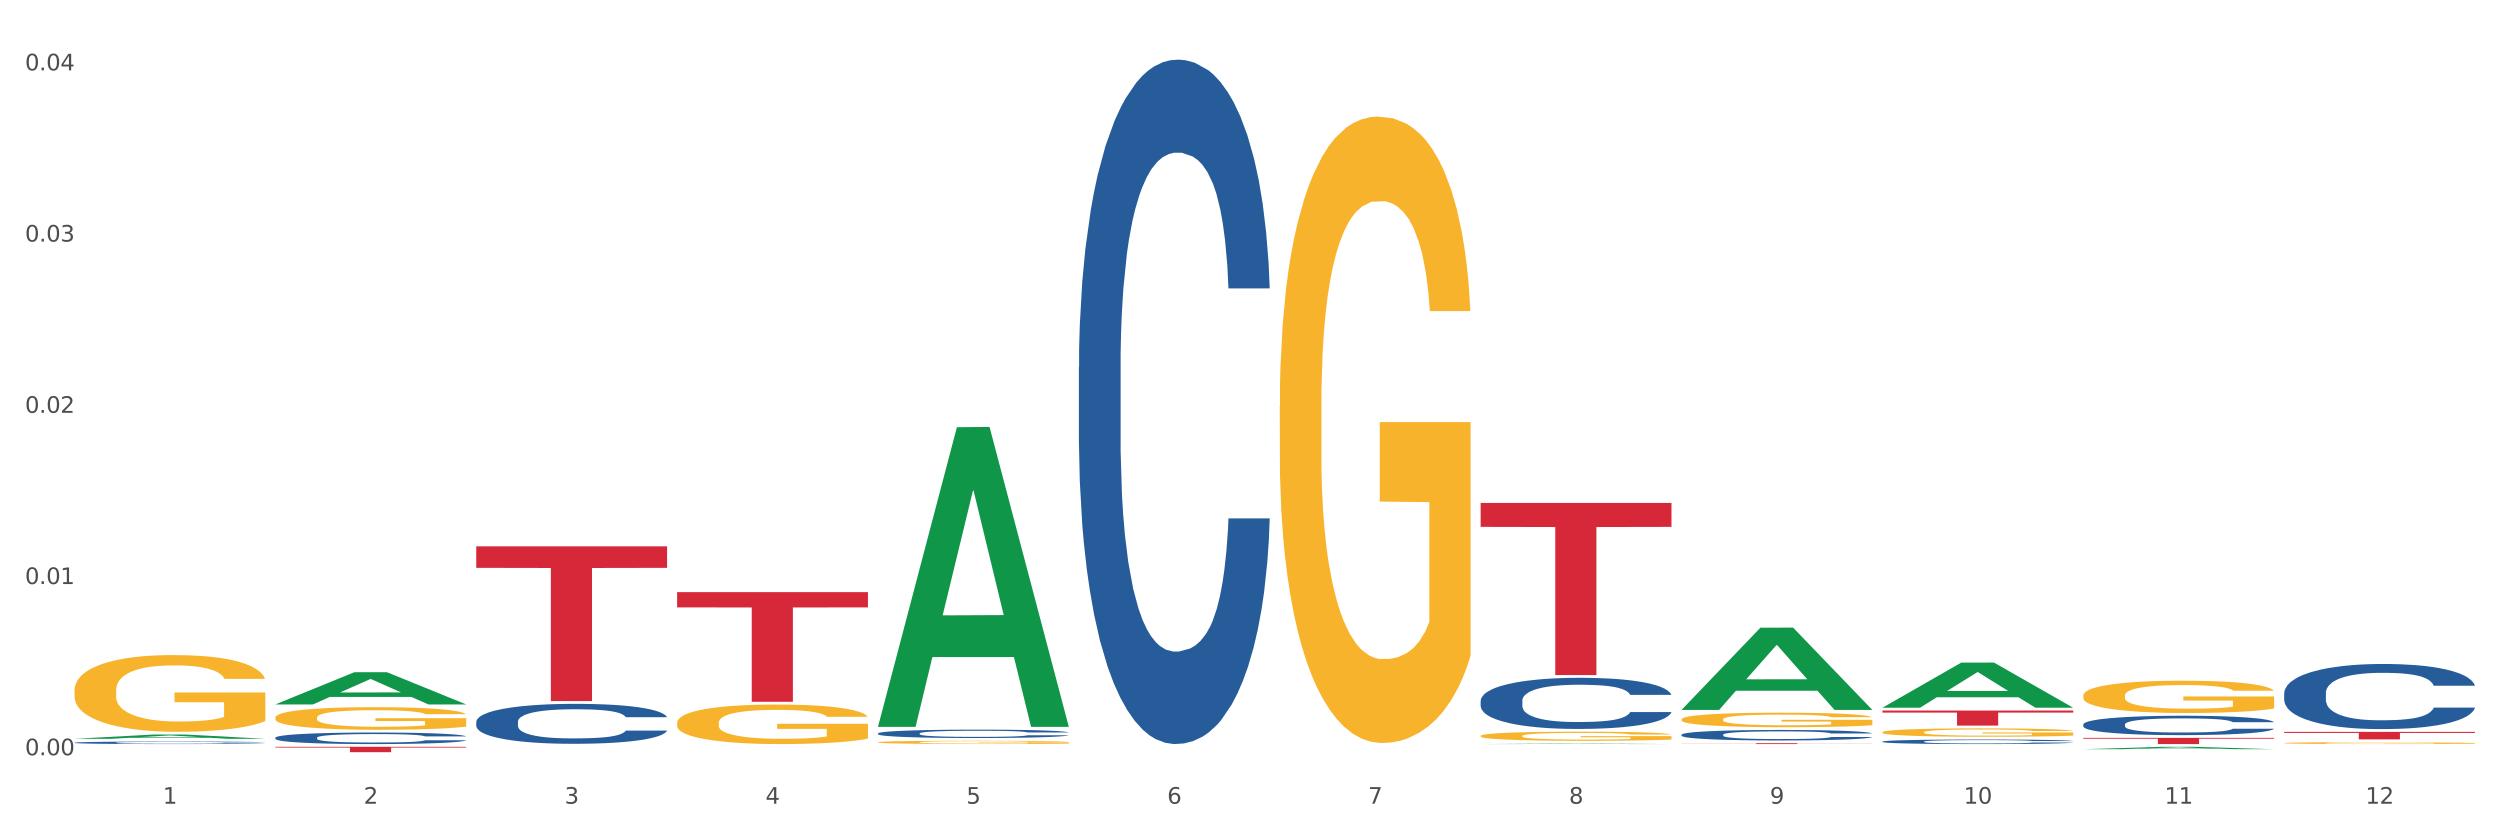 <?xml version="1.0" encoding="utf-8" standalone="no"?>
<!DOCTYPE svg PUBLIC "-//W3C//DTD SVG 1.1//EN"
  "http://www.w3.org/Graphics/SVG/1.1/DTD/svg11.dtd">
<svg xmlns:xlink="http://www.w3.org/1999/xlink" width="1080pt" height="360pt" viewBox="0 0 1080 360" xmlns="http://www.w3.org/2000/svg" version="1.1">
 <rect x="0" y="0" width="1080" height="360" fill="#333333" stroke="none"/>
 <defs>
  <style type="text/css">*{stroke-linejoin: round; stroke-linecap: butt}</style>
 </defs>
 <g id="figure_1">
  <g id="patch_1">
   <path d="M 0 360 
L 1080 360 
L 1080 0 
L 0 0 
z
" style="fill: #ffffff; stroke: #ffffff; stroke-linejoin: miter"/>
  </g>
  <g id="axes_1">
   <g id="matplotlib.axis_1">
    <g id="xtick_1">
     <g id="text_1">
      <!-- 1 -->
      <g style="fill: #4d4d4d" transform="translate(70.342 347.204) scale(0.096 -0.096)">
       <defs>
        <path id="DejaVuSans-31" d="M 794 531 
L 1825 531 
L 1825 4091 
L 703 3866 
L 703 4441 
L 1819 4666 
L 2450 4666 
L 2450 531 
L 3481 531 
L 3481 0 
L 794 0 
L 794 531 
z
" transform="scale(0.016)"/>
       </defs>
       <use xlink:href="#DejaVuSans-31"/>
      </g>
     </g>
    </g>
    <g id="xtick_2">
     <g id="text_2">
      <!-- 2 -->
      <g style="fill: #4d4d4d" transform="translate(157.122 347.204) scale(0.096 -0.096)">
       <defs>
        <path id="DejaVuSans-32" d="M 1228 531 
L 3431 531 
L 3431 0 
L 469 0 
L 469 531 
Q 828 903 1448 1529 
Q 2069 2156 2228 2338 
Q 2531 2678 2651 2914 
Q 2772 3150 2772 3378 
Q 2772 3750 2511 3984 
Q 2250 4219 1831 4219 
Q 1534 4219 1204 4116 
Q 875 4013 500 3803 
L 500 4441 
Q 881 4594 1212 4672 
Q 1544 4750 1819 4750 
Q 2544 4750 2975 4387 
Q 3406 4025 3406 3419 
Q 3406 3131 3298 2873 
Q 3191 2616 2906 2266 
Q 2828 2175 2409 1742 
Q 1991 1309 1228 531 
z
" transform="scale(0.016)"/>
       </defs>
       <use xlink:href="#DejaVuSans-32"/>
      </g>
     </g>
    </g>
    <g id="xtick_3">
     <g id="text_3">
      <!-- 3 -->
      <g style="fill: #4d4d4d" transform="translate(243.902 347.204) scale(0.096 -0.096)">
       <defs>
        <path id="DejaVuSans-33" d="M 2597 2516 
Q 3050 2419 3304 2112 
Q 3559 1806 3559 1356 
Q 3559 666 3084 287 
Q 2609 -91 1734 -91 
Q 1441 -91 1130 -33 
Q 819 25 488 141 
L 488 750 
Q 750 597 1062 519 
Q 1375 441 1716 441 
Q 2309 441 2620 675 
Q 2931 909 2931 1356 
Q 2931 1769 2642 2001 
Q 2353 2234 1838 2234 
L 1294 2234 
L 1294 2753 
L 1863 2753 
Q 2328 2753 2575 2939 
Q 2822 3125 2822 3475 
Q 2822 3834 2567 4026 
Q 2313 4219 1838 4219 
Q 1578 4219 1281 4162 
Q 984 4106 628 3988 
L 628 4550 
Q 988 4650 1302 4700 
Q 1616 4750 1894 4750 
Q 2613 4750 3031 4423 
Q 3450 4097 3450 3541 
Q 3450 3153 3228 2886 
Q 3006 2619 2597 2516 
z
" transform="scale(0.016)"/>
       </defs>
       <use xlink:href="#DejaVuSans-33"/>
      </g>
     </g>
    </g>
    <g id="xtick_4">
     <g id="text_4">
      <!-- 4 -->
      <g style="fill: #4d4d4d" transform="translate(330.683 347.204) scale(0.096 -0.096)">
       <defs>
        <path id="DejaVuSans-34" d="M 2419 4116 
L 825 1625 
L 2419 1625 
L 2419 4116 
z
M 2253 4666 
L 3047 4666 
L 3047 1625 
L 3713 1625 
L 3713 1100 
L 3047 1100 
L 3047 0 
L 2419 0 
L 2419 1100 
L 313 1100 
L 313 1709 
L 2253 4666 
z
" transform="scale(0.016)"/>
       </defs>
       <use xlink:href="#DejaVuSans-34"/>
      </g>
     </g>
    </g>
    <g id="xtick_5">
     <g id="text_5">
      <!-- 5 -->
      <g style="fill: #4d4d4d" transform="translate(417.463 347.204) scale(0.096 -0.096)">
       <defs>
        <path id="DejaVuSans-35" d="M 691 4666 
L 3169 4666 
L 3169 4134 
L 1269 4134 
L 1269 2991 
Q 1406 3038 1543 3061 
Q 1681 3084 1819 3084 
Q 2600 3084 3056 2656 
Q 3513 2228 3513 1497 
Q 3513 744 3044 326 
Q 2575 -91 1722 -91 
Q 1428 -91 1123 -41 
Q 819 9 494 109 
L 494 744 
Q 775 591 1075 516 
Q 1375 441 1709 441 
Q 2250 441 2565 725 
Q 2881 1009 2881 1497 
Q 2881 1984 2565 2268 
Q 2250 2553 1709 2553 
Q 1456 2553 1204 2497 
Q 953 2441 691 2322 
L 691 4666 
z
" transform="scale(0.016)"/>
       </defs>
       <use xlink:href="#DejaVuSans-35"/>
      </g>
     </g>
    </g>
    <g id="xtick_6">
     <g id="text_6">
      <!-- 6 -->
      <g style="fill: #4d4d4d" transform="translate(504.243 347.204) scale(0.096 -0.096)">
       <defs>
        <path id="DejaVuSans-36" d="M 2113 2584 
Q 1688 2584 1439 2293 
Q 1191 2003 1191 1497 
Q 1191 994 1439 701 
Q 1688 409 2113 409 
Q 2538 409 2786 701 
Q 3034 994 3034 1497 
Q 3034 2003 2786 2293 
Q 2538 2584 2113 2584 
z
M 3366 4563 
L 3366 3988 
Q 3128 4100 2886 4159 
Q 2644 4219 2406 4219 
Q 1781 4219 1451 3797 
Q 1122 3375 1075 2522 
Q 1259 2794 1537 2939 
Q 1816 3084 2150 3084 
Q 2853 3084 3261 2657 
Q 3669 2231 3669 1497 
Q 3669 778 3244 343 
Q 2819 -91 2113 -91 
Q 1303 -91 875 529 
Q 447 1150 447 2328 
Q 447 3434 972 4092 
Q 1497 4750 2381 4750 
Q 2619 4750 2861 4703 
Q 3103 4656 3366 4563 
z
" transform="scale(0.016)"/>
       </defs>
       <use xlink:href="#DejaVuSans-36"/>
      </g>
     </g>
    </g>
    <g id="xtick_7">
     <g id="text_7">
      <!-- 7 -->
      <g style="fill: #4d4d4d" transform="translate(591.024 347.204) scale(0.096 -0.096)">
       <defs>
        <path id="DejaVuSans-37" d="M 525 4666 
L 3525 4666 
L 3525 4397 
L 1831 0 
L 1172 0 
L 2766 4134 
L 525 4134 
L 525 4666 
z
" transform="scale(0.016)"/>
       </defs>
       <use xlink:href="#DejaVuSans-37"/>
      </g>
     </g>
    </g>
    <g id="xtick_8">
     <g id="text_8">
      <!-- 8 -->
      <g style="fill: #4d4d4d" transform="translate(677.804 347.204) scale(0.096 -0.096)">
       <defs>
        <path id="DejaVuSans-38" d="M 2034 2216 
Q 1584 2216 1326 1975 
Q 1069 1734 1069 1313 
Q 1069 891 1326 650 
Q 1584 409 2034 409 
Q 2484 409 2743 651 
Q 3003 894 3003 1313 
Q 3003 1734 2745 1975 
Q 2488 2216 2034 2216 
z
M 1403 2484 
Q 997 2584 770 2862 
Q 544 3141 544 3541 
Q 544 4100 942 4425 
Q 1341 4750 2034 4750 
Q 2731 4750 3128 4425 
Q 3525 4100 3525 3541 
Q 3525 3141 3298 2862 
Q 3072 2584 2669 2484 
Q 3125 2378 3379 2068 
Q 3634 1759 3634 1313 
Q 3634 634 3220 271 
Q 2806 -91 2034 -91 
Q 1263 -91 848 271 
Q 434 634 434 1313 
Q 434 1759 690 2068 
Q 947 2378 1403 2484 
z
M 1172 3481 
Q 1172 3119 1398 2916 
Q 1625 2713 2034 2713 
Q 2441 2713 2670 2916 
Q 2900 3119 2900 3481 
Q 2900 3844 2670 4047 
Q 2441 4250 2034 4250 
Q 1625 4250 1398 4047 
Q 1172 3844 1172 3481 
z
" transform="scale(0.016)"/>
       </defs>
       <use xlink:href="#DejaVuSans-38"/>
      </g>
     </g>
    </g>
    <g id="xtick_9">
     <g id="text_9">
      <!-- 9 -->
      <g style="fill: #4d4d4d" transform="translate(764.584 347.204) scale(0.096 -0.096)">
       <defs>
        <path id="DejaVuSans-39" d="M 703 97 
L 703 672 
Q 941 559 1184 500 
Q 1428 441 1663 441 
Q 2288 441 2617 861 
Q 2947 1281 2994 2138 
Q 2813 1869 2534 1725 
Q 2256 1581 1919 1581 
Q 1219 1581 811 2004 
Q 403 2428 403 3163 
Q 403 3881 828 4315 
Q 1253 4750 1959 4750 
Q 2769 4750 3195 4129 
Q 3622 3509 3622 2328 
Q 3622 1225 3098 567 
Q 2575 -91 1691 -91 
Q 1453 -91 1209 -44 
Q 966 3 703 97 
z
M 1959 2075 
Q 2384 2075 2632 2365 
Q 2881 2656 2881 3163 
Q 2881 3666 2632 3958 
Q 2384 4250 1959 4250 
Q 1534 4250 1286 3958 
Q 1038 3666 1038 3163 
Q 1038 2656 1286 2365 
Q 1534 2075 1959 2075 
z
" transform="scale(0.016)"/>
       </defs>
       <use xlink:href="#DejaVuSans-39"/>
      </g>
     </g>
    </g>
    <g id="xtick_10">
     <g id="text_10">
      <!-- 10 -->
      <g style="fill: #4d4d4d" transform="translate(848.311 347.204) scale(0.096 -0.096)">
       <defs>
        <path id="DejaVuSans-30" d="M 2034 4250 
Q 1547 4250 1301 3770 
Q 1056 3291 1056 2328 
Q 1056 1369 1301 889 
Q 1547 409 2034 409 
Q 2525 409 2770 889 
Q 3016 1369 3016 2328 
Q 3016 3291 2770 3770 
Q 2525 4250 2034 4250 
z
M 2034 4750 
Q 2819 4750 3233 4129 
Q 3647 3509 3647 2328 
Q 3647 1150 3233 529 
Q 2819 -91 2034 -91 
Q 1250 -91 836 529 
Q 422 1150 422 2328 
Q 422 3509 836 4129 
Q 1250 4750 2034 4750 
z
" transform="scale(0.016)"/>
       </defs>
       <use xlink:href="#DejaVuSans-31"/>
       <use xlink:href="#DejaVuSans-30" transform="translate(63.623 0)"/>
      </g>
     </g>
    </g>
    <g id="xtick_11">
     <g id="text_11">
      <!-- 11 -->
      <g style="fill: #4d4d4d" transform="translate(935.091 347.204) scale(0.096 -0.096)">
       <use xlink:href="#DejaVuSans-31"/>
       <use xlink:href="#DejaVuSans-31" transform="translate(63.623 0)"/>
      </g>
     </g>
    </g>
    <g id="xtick_12">
     <g id="text_12">
      <!-- 12 -->
      <g style="fill: #4d4d4d" transform="translate(1021.871 347.204) scale(0.096 -0.096)">
       <use xlink:href="#DejaVuSans-31"/>
       <use xlink:href="#DejaVuSans-32" transform="translate(63.623 0)"/>
      </g>
     </g>
    </g>
    <g id="xtick_13"/>
    <g id="xtick_14"/>
    <g id="xtick_15"/>
    <g id="xtick_16"/>
    <g id="xtick_17"/>
    <g id="xtick_18"/>
    <g id="xtick_19"/>
    <g id="xtick_20"/>
    <g id="xtick_21"/>
    <g id="xtick_22"/>
    <g id="xtick_23"/>
   </g>
   <g id="matplotlib.axis_2">
    <g id="ytick_1">
     <g id="text_13">
      <!-- 0.00 -->
      <g style="fill: #4d4d4d" transform="translate(10.8 326.273) scale(0.096 -0.096)">
       <defs>
        <path id="DejaVuSans-2e" d="M 684 794 
L 1344 794 
L 1344 0 
L 684 0 
L 684 794 
z
" transform="scale(0.016)"/>
       </defs>
       <use xlink:href="#DejaVuSans-30"/>
       <use xlink:href="#DejaVuSans-2e" transform="translate(63.623 0)"/>
       <use xlink:href="#DejaVuSans-30" transform="translate(95.41 0)"/>
       <use xlink:href="#DejaVuSans-30" transform="translate(159.033 0)"/>
      </g>
     </g>
    </g>
    <g id="ytick_2">
     <g id="text_14">
      <!-- 0.01 -->
      <g style="fill: #4d4d4d" transform="translate(10.8 252.306) scale(0.096 -0.096)">
       <use xlink:href="#DejaVuSans-30"/>
       <use xlink:href="#DejaVuSans-2e" transform="translate(63.623 0)"/>
       <use xlink:href="#DejaVuSans-30" transform="translate(95.41 0)"/>
       <use xlink:href="#DejaVuSans-31" transform="translate(159.033 0)"/>
      </g>
     </g>
    </g>
    <g id="ytick_3">
     <g id="text_15">
      <!-- 0.02 -->
      <g style="fill: #4d4d4d" transform="translate(10.8 178.339) scale(0.096 -0.096)">
       <use xlink:href="#DejaVuSans-30"/>
       <use xlink:href="#DejaVuSans-2e" transform="translate(63.623 0)"/>
       <use xlink:href="#DejaVuSans-30" transform="translate(95.41 0)"/>
       <use xlink:href="#DejaVuSans-32" transform="translate(159.033 0)"/>
      </g>
     </g>
    </g>
    <g id="ytick_4">
     <g id="text_16">
      <!-- 0.03 -->
      <g style="fill: #4d4d4d" transform="translate(10.8 104.372) scale(0.096 -0.096)">
       <use xlink:href="#DejaVuSans-30"/>
       <use xlink:href="#DejaVuSans-2e" transform="translate(63.623 0)"/>
       <use xlink:href="#DejaVuSans-30" transform="translate(95.41 0)"/>
       <use xlink:href="#DejaVuSans-33" transform="translate(159.033 0)"/>
      </g>
     </g>
    </g>
    <g id="ytick_5">
     <g id="text_17">
      <!-- 0.04 -->
      <g style="fill: #4d4d4d" transform="translate(10.8 30.404) scale(0.096 -0.096)">
       <use xlink:href="#DejaVuSans-30"/>
       <use xlink:href="#DejaVuSans-2e" transform="translate(63.623 0)"/>
       <use xlink:href="#DejaVuSans-30" transform="translate(95.41 0)"/>
       <use xlink:href="#DejaVuSans-34" transform="translate(159.033 0)"/>
      </g>
     </g>
    </g>
    <g id="ytick_6"/>
    <g id="ytick_7"/>
    <g id="ytick_8"/>
    <g id="ytick_9"/>
   </g>
   <g id="PolyCollection_1">
    <path d="M 32.175 322.626 
L 114.616 322.626 
L 114.616 322.626 
L 82.187 322.626 
L 82.187 322.629 
L 64.409 322.629 
L 64.409 322.626 
L 32.175 322.626 
L 32.175 322.626 
L 32.175 322.626 
z
" clip-path="url(#p1ad9e02d99)" style="fill: #d62839"/>
    <path d="M 379.296 320.657 
L 379.394 320.656 
L 379.394 320.609 
L 379.588 320.57 
L 380.562 320.473 
L 382.022 320.394 
L 383.092 320.351 
L 384.163 320.317 
L 385.428 320.282 
L 386.986 320.246 
L 389.808 320.193 
L 391.56 320.166 
L 393.702 320.138 
L 397.595 320.097 
L 400.418 320.074 
L 403.338 320.054 
L 408.107 320.031 
L 411.222 320.021 
L 414.531 320.013 
L 418.522 320.008 
L 421.539 320.007 
L 428.158 320.011 
L 433.803 320.022 
L 436.528 320.031 
L 440.032 320.047 
L 441.882 320.057 
L 444.899 320.078 
L 448.014 320.105 
L 450.155 320.128 
L 453.367 320.171 
L 455.8 320.215 
L 458.039 320.269 
L 459.207 320.306 
L 460.083 320.341 
L 460.862 320.381 
L 461.64 320.444 
L 444.12 320.444 
L 443.439 320.399 
L 442.368 320.356 
L 440.811 320.315 
L 439.448 320.29 
L 437.112 320.257 
L 434.971 320.237 
L 432.732 320.221 
L 430.007 320.209 
L 427.866 320.202 
L 424.848 320.197 
L 418.911 320.198 
L 414.92 320.209 
L 412.195 320.221 
L 410.443 320.233 
L 408.886 320.246 
L 407.134 320.264 
L 405.09 320.291 
L 403.63 320.315 
L 402.17 320.346 
L 401.002 320.377 
L 399.931 320.413 
L 399.055 320.451 
L 398.374 320.491 
L 397.79 320.54 
L 397.303 320.621 
L 397.303 320.797 
L 397.498 320.837 
L 397.984 320.89 
L 398.568 320.929 
L 399.542 320.977 
L 400.418 321.009 
L 402.072 321.055 
L 403.922 321.094 
L 405.382 321.118 
L 406.842 321.139 
L 409.372 321.167 
L 412.195 321.19 
L 414.628 321.204 
L 417.938 321.217 
L 420.176 321.222 
L 422.123 321.225 
L 426.892 321.225 
L 430.299 321.221 
L 434.095 321.212 
L 437.015 321.201 
L 439.448 321.186 
L 442.174 321.163 
L 443.926 321.141 
L 443.926 320.873 
L 422.512 320.872 
L 422.512 320.693 
L 461.738 320.693 
L 461.738 321.217 
L 460.083 321.244 
L 458.234 321.269 
L 456.287 321.291 
L 453.367 321.318 
L 449.863 321.343 
L 446.748 321.361 
L 443.439 321.377 
L 439.546 321.391 
L 434.484 321.404 
L 431.37 321.409 
L 427.476 321.413 
L 422.902 321.414 
L 418.911 321.411 
L 415.018 321.405 
L 410.93 321.393 
L 406.939 321.377 
L 403.922 321.36 
L 400.904 321.339 
L 397.692 321.312 
L 395.162 321.287 
L 393.215 321.264 
L 391.074 321.234 
L 388.738 321.195 
L 386.986 321.161 
L 385.428 321.125 
L 383.774 321.079 
L 382.606 321.039 
L 381.438 320.989 
L 380.756 320.951 
L 379.978 320.893 
L 379.394 320.813 
L 379.296 320.657 
z
" clip-path="url(#p1ad9e02d99)" style="fill: #f7b32b"/>
    <path d="M 292.516 312.256 
L 292.613 312.24 
L 292.613 311.679 
L 292.808 311.196 
L 293.781 310.026 
L 295.241 309.06 
L 296.312 308.545 
L 297.383 308.124 
L 298.648 307.703 
L 300.205 307.267 
L 303.028 306.627 
L 304.78 306.3 
L 306.921 305.957 
L 310.815 305.458 
L 313.637 305.178 
L 316.557 304.944 
L 321.327 304.663 
L 324.441 304.538 
L 327.751 304.445 
L 331.741 304.382 
L 334.759 304.367 
L 341.377 304.414 
L 347.023 304.554 
L 349.748 304.663 
L 353.252 304.85 
L 355.101 304.975 
L 358.119 305.224 
L 361.233 305.552 
L 363.375 305.832 
L 366.587 306.362 
L 369.02 306.893 
L 371.259 307.547 
L 372.427 307.999 
L 373.303 308.42 
L 374.081 308.904 
L 374.86 309.668 
L 357.34 309.668 
L 356.659 309.122 
L 355.588 308.607 
L 354.031 308.109 
L 352.668 307.797 
L 350.332 307.407 
L 348.191 307.158 
L 345.952 306.97 
L 343.227 306.815 
L 341.085 306.737 
L 338.068 306.674 
L 332.131 306.69 
L 328.14 306.815 
L 325.415 306.97 
L 323.663 307.111 
L 322.105 307.267 
L 320.353 307.485 
L 318.309 307.812 
L 316.849 308.109 
L 315.389 308.483 
L 314.221 308.857 
L 313.151 309.293 
L 312.275 309.761 
L 311.593 310.245 
L 311.009 310.837 
L 310.523 311.819 
L 310.523 313.955 
L 310.717 314.438 
L 311.204 315.078 
L 311.788 315.561 
L 312.761 316.138 
L 313.637 316.528 
L 315.292 317.089 
L 317.141 317.557 
L 318.601 317.853 
L 320.061 318.102 
L 322.592 318.445 
L 325.415 318.726 
L 327.848 318.897 
L 331.157 319.053 
L 333.396 319.116 
L 335.343 319.147 
L 340.112 319.147 
L 343.519 319.1 
L 347.315 318.991 
L 350.235 318.851 
L 352.668 318.679 
L 355.393 318.398 
L 357.145 318.133 
L 357.145 314.875 
L 335.732 314.859 
L 335.732 312.692 
L 374.957 312.692 
L 374.957 319.053 
L 373.303 319.381 
L 371.453 319.677 
L 369.507 319.942 
L 366.587 320.269 
L 363.083 320.581 
L 359.968 320.799 
L 356.659 320.986 
L 352.765 321.158 
L 347.704 321.314 
L 344.589 321.376 
L 340.696 321.423 
L 336.121 321.439 
L 332.131 321.407 
L 328.237 321.329 
L 324.149 321.189 
L 320.159 320.986 
L 317.141 320.784 
L 314.124 320.534 
L 310.912 320.207 
L 308.381 319.895 
L 306.435 319.614 
L 304.293 319.256 
L 301.957 318.788 
L 300.205 318.367 
L 298.648 317.931 
L 296.993 317.369 
L 295.825 316.886 
L 294.657 316.278 
L 293.976 315.826 
L 293.197 315.124 
L 292.613 314.142 
L 292.516 312.256 
z
" clip-path="url(#p1ad9e02d99)" style="fill: #f7b32b"/>
    <path d="M 118.955 310.015 
L 119.053 310.006 
L 119.053 309.685 
L 119.247 309.409 
L 120.221 308.74 
L 121.681 308.188 
L 122.751 307.894 
L 123.822 307.653 
L 125.087 307.412 
L 126.645 307.163 
L 129.467 306.797 
L 131.219 306.61 
L 133.361 306.414 
L 137.254 306.129 
L 140.077 305.969 
L 142.997 305.835 
L 147.766 305.675 
L 150.881 305.603 
L 154.19 305.55 
L 158.181 305.514 
L 161.198 305.505 
L 167.817 305.532 
L 173.462 305.612 
L 176.187 305.675 
L 179.691 305.782 
L 181.541 305.853 
L 184.558 305.995 
L 187.673 306.183 
L 189.814 306.343 
L 193.026 306.646 
L 195.459 306.949 
L 197.698 307.323 
L 198.866 307.582 
L 199.742 307.822 
L 200.521 308.099 
L 201.299 308.535 
L 183.779 308.535 
L 183.098 308.223 
L 182.027 307.929 
L 180.47 307.644 
L 179.107 307.466 
L 176.771 307.243 
L 174.63 307.1 
L 172.391 306.994 
L 169.666 306.904 
L 167.525 306.86 
L 164.507 306.824 
L 158.57 306.833 
L 154.579 306.904 
L 151.854 306.994 
L 150.102 307.074 
L 148.545 307.163 
L 146.793 307.288 
L 144.749 307.475 
L 143.289 307.644 
L 141.829 307.858 
L 140.661 308.072 
L 139.59 308.321 
L 138.714 308.589 
L 138.033 308.865 
L 137.449 309.204 
L 136.962 309.765 
L 136.962 310.986 
L 137.157 311.262 
L 137.643 311.628 
L 138.227 311.904 
L 139.201 312.234 
L 140.077 312.456 
L 141.731 312.777 
L 143.581 313.044 
L 145.041 313.214 
L 146.501 313.356 
L 149.031 313.552 
L 151.854 313.713 
L 154.287 313.811 
L 157.597 313.9 
L 159.835 313.936 
L 161.782 313.953 
L 166.551 313.953 
L 169.958 313.927 
L 173.754 313.864 
L 176.674 313.784 
L 179.107 313.686 
L 181.833 313.526 
L 183.585 313.374 
L 183.585 311.512 
L 162.171 311.503 
L 162.171 310.264 
L 201.397 310.264 
L 201.397 313.9 
L 199.742 314.087 
L 197.893 314.256 
L 195.946 314.408 
L 193.026 314.595 
L 189.522 314.773 
L 186.407 314.898 
L 183.098 315.005 
L 179.205 315.103 
L 174.143 315.192 
L 171.029 315.228 
L 167.135 315.255 
L 162.561 315.263 
L 158.57 315.246 
L 154.677 315.201 
L 150.589 315.121 
L 146.598 315.005 
L 143.581 314.889 
L 140.563 314.747 
L 137.351 314.559 
L 134.821 314.381 
L 132.874 314.221 
L 130.733 314.016 
L 128.397 313.748 
L 126.645 313.508 
L 125.087 313.258 
L 123.433 312.938 
L 122.265 312.661 
L 121.097 312.314 
L 120.415 312.055 
L 119.637 311.654 
L 119.053 311.093 
L 118.955 310.015 
z
" clip-path="url(#p1ad9e02d99)" style="fill: #f7b32b"/>
    <path d="M 813.198 316.33 
L 813.295 316.326 
L 813.295 316.207 
L 813.49 316.104 
L 814.463 315.856 
L 815.923 315.651 
L 816.994 315.541 
L 818.065 315.452 
L 819.33 315.362 
L 820.887 315.269 
L 823.71 315.134 
L 825.462 315.064 
L 827.603 314.991 
L 831.497 314.885 
L 834.319 314.826 
L 837.239 314.776 
L 842.009 314.716 
L 845.123 314.69 
L 848.433 314.67 
L 852.423 314.657 
L 855.441 314.653 
L 862.059 314.663 
L 867.705 314.693 
L 870.43 314.716 
L 873.934 314.756 
L 875.783 314.782 
L 878.801 314.835 
L 881.915 314.905 
L 884.057 314.965 
L 887.269 315.077 
L 889.702 315.19 
L 891.941 315.329 
L 893.109 315.425 
L 893.985 315.515 
L 894.763 315.617 
L 895.542 315.78 
L 878.022 315.78 
L 877.341 315.664 
L 876.27 315.554 
L 874.713 315.448 
L 873.35 315.382 
L 871.014 315.299 
L 868.873 315.246 
L 866.634 315.207 
L 863.909 315.173 
L 861.767 315.157 
L 858.75 315.144 
L 852.813 315.147 
L 848.822 315.173 
L 846.097 315.207 
L 844.345 315.236 
L 842.787 315.269 
L 841.035 315.316 
L 838.991 315.385 
L 837.531 315.448 
L 836.071 315.528 
L 834.903 315.607 
L 833.833 315.7 
L 832.957 315.8 
L 832.275 315.902 
L 831.691 316.028 
L 831.205 316.237 
L 831.205 316.691 
L 831.399 316.794 
L 831.886 316.929 
L 832.47 317.032 
L 833.443 317.155 
L 834.319 317.238 
L 835.974 317.357 
L 837.823 317.456 
L 839.283 317.519 
L 840.743 317.572 
L 843.274 317.645 
L 846.097 317.705 
L 848.53 317.741 
L 851.839 317.774 
L 854.078 317.788 
L 856.025 317.794 
L 860.794 317.794 
L 864.201 317.784 
L 867.997 317.761 
L 870.917 317.731 
L 873.35 317.695 
L 876.075 317.635 
L 877.827 317.579 
L 877.827 316.886 
L 856.414 316.883 
L 856.414 316.422 
L 895.639 316.422 
L 895.639 317.774 
L 893.985 317.844 
L 892.135 317.907 
L 890.189 317.963 
L 887.269 318.033 
L 883.765 318.099 
L 880.65 318.145 
L 877.341 318.185 
L 873.447 318.222 
L 868.386 318.255 
L 865.271 318.268 
L 861.378 318.278 
L 856.803 318.281 
L 852.813 318.275 
L 848.919 318.258 
L 844.831 318.228 
L 840.841 318.185 
L 837.823 318.142 
L 834.806 318.089 
L 831.594 318.019 
L 829.063 317.953 
L 827.117 317.894 
L 824.975 317.817 
L 822.639 317.718 
L 820.887 317.628 
L 819.33 317.536 
L 817.675 317.416 
L 816.507 317.314 
L 815.339 317.185 
L 814.658 317.088 
L 813.879 316.939 
L 813.295 316.731 
L 813.198 316.33 
z
" clip-path="url(#p1ad9e02d99)" style="fill: #f7b32b"/>
    <path d="M 726.418 310.78 
L 726.515 310.774 
L 726.515 310.568 
L 726.71 310.39 
L 727.683 309.96 
L 729.143 309.605 
L 730.214 309.416 
L 731.284 309.262 
L 732.55 309.107 
L 734.107 308.946 
L 736.93 308.712 
L 738.682 308.591 
L 740.823 308.465 
L 744.716 308.282 
L 747.539 308.179 
L 750.459 308.093 
L 755.228 307.99 
L 758.343 307.944 
L 761.652 307.91 
L 765.643 307.887 
L 768.66 307.881 
L 775.279 307.898 
L 780.924 307.95 
L 783.65 307.99 
L 787.154 308.058 
L 789.003 308.104 
L 792.02 308.196 
L 795.135 308.316 
L 797.276 308.419 
L 800.488 308.614 
L 802.922 308.809 
L 805.16 309.05 
L 806.328 309.216 
L 807.204 309.37 
L 807.983 309.548 
L 808.762 309.829 
L 791.242 309.829 
L 790.56 309.628 
L 789.49 309.439 
L 787.932 309.256 
L 786.57 309.141 
L 784.234 308.998 
L 782.092 308.906 
L 779.854 308.838 
L 777.128 308.78 
L 774.987 308.752 
L 771.97 308.729 
L 766.032 308.734 
L 762.042 308.78 
L 759.316 308.838 
L 757.564 308.889 
L 756.007 308.946 
L 754.255 309.027 
L 752.211 309.147 
L 750.751 309.256 
L 749.291 309.393 
L 748.123 309.531 
L 747.052 309.691 
L 746.176 309.863 
L 745.495 310.041 
L 744.911 310.258 
L 744.424 310.619 
L 744.424 311.404 
L 744.619 311.582 
L 745.106 311.817 
L 745.69 311.994 
L 746.663 312.206 
L 747.539 312.349 
L 749.194 312.556 
L 751.043 312.728 
L 752.503 312.836 
L 753.963 312.928 
L 756.494 313.054 
L 759.316 313.157 
L 761.75 313.22 
L 765.059 313.277 
L 767.298 313.3 
L 769.244 313.312 
L 774.014 313.312 
L 777.42 313.295 
L 781.216 313.255 
L 784.136 313.203 
L 786.57 313.14 
L 789.295 313.037 
L 791.047 312.939 
L 791.047 311.742 
L 769.634 311.736 
L 769.634 310.94 
L 808.859 310.94 
L 808.859 313.277 
L 807.204 313.398 
L 805.355 313.507 
L 803.408 313.604 
L 800.488 313.724 
L 796.984 313.839 
L 793.87 313.919 
L 790.56 313.988 
L 786.667 314.051 
L 781.606 314.108 
L 778.491 314.131 
L 774.598 314.148 
L 770.023 314.154 
L 766.032 314.143 
L 762.139 314.114 
L 758.051 314.062 
L 754.06 313.988 
L 751.043 313.913 
L 748.026 313.822 
L 744.814 313.701 
L 742.283 313.587 
L 740.336 313.484 
L 738.195 313.352 
L 735.859 313.18 
L 734.107 313.025 
L 732.55 312.865 
L 730.895 312.659 
L 729.727 312.481 
L 728.559 312.258 
L 727.878 312.092 
L 727.099 311.834 
L 726.515 311.473 
L 726.418 310.78 
z
" clip-path="url(#p1ad9e02d99)" style="fill: #f7b32b"/>
    <path d="M 639.637 317.909 
L 639.735 317.905 
L 639.735 317.776 
L 639.929 317.664 
L 640.903 317.394 
L 642.363 317.171 
L 643.433 317.052 
L 644.504 316.955 
L 645.769 316.858 
L 647.327 316.757 
L 650.149 316.61 
L 651.901 316.534 
L 654.043 316.455 
L 657.936 316.34 
L 660.759 316.275 
L 663.679 316.221 
L 668.448 316.156 
L 671.563 316.127 
L 674.872 316.106 
L 678.863 316.091 
L 681.88 316.088 
L 688.499 316.099 
L 694.144 316.131 
L 696.869 316.156 
L 700.373 316.199 
L 702.223 316.228 
L 705.24 316.286 
L 708.355 316.361 
L 710.496 316.426 
L 713.708 316.549 
L 716.141 316.671 
L 718.38 316.822 
L 719.548 316.926 
L 720.424 317.024 
L 721.203 317.135 
L 721.981 317.311 
L 704.461 317.311 
L 703.78 317.186 
L 702.709 317.067 
L 701.152 316.952 
L 699.789 316.88 
L 697.453 316.79 
L 695.312 316.732 
L 693.073 316.689 
L 690.348 316.653 
L 688.207 316.635 
L 685.189 316.621 
L 679.252 316.624 
L 675.261 316.653 
L 672.536 316.689 
L 670.784 316.721 
L 669.227 316.757 
L 667.475 316.808 
L 665.431 316.883 
L 663.971 316.952 
L 662.511 317.038 
L 661.343 317.124 
L 660.272 317.225 
L 659.396 317.333 
L 658.715 317.445 
L 658.131 317.581 
L 657.644 317.808 
L 657.644 318.301 
L 657.839 318.413 
L 658.325 318.56 
L 658.909 318.672 
L 659.883 318.805 
L 660.759 318.895 
L 662.413 319.025 
L 664.263 319.132 
L 665.723 319.201 
L 667.183 319.258 
L 669.713 319.338 
L 672.536 319.402 
L 674.969 319.442 
L 678.279 319.478 
L 680.517 319.492 
L 682.464 319.5 
L 687.233 319.5 
L 690.64 319.489 
L 694.436 319.464 
L 697.356 319.431 
L 699.789 319.392 
L 702.515 319.327 
L 704.267 319.266 
L 704.267 318.513 
L 682.853 318.51 
L 682.853 318.01 
L 722.079 318.01 
L 722.079 319.478 
L 720.424 319.554 
L 718.575 319.622 
L 716.628 319.683 
L 713.708 319.759 
L 710.204 319.831 
L 707.089 319.881 
L 703.78 319.924 
L 699.887 319.964 
L 694.825 320 
L 691.711 320.014 
L 687.817 320.025 
L 683.243 320.029 
L 679.252 320.021 
L 675.359 320.003 
L 671.271 319.971 
L 667.28 319.924 
L 664.263 319.877 
L 661.245 319.82 
L 658.033 319.744 
L 655.503 319.672 
L 653.556 319.608 
L 651.415 319.525 
L 649.079 319.417 
L 647.327 319.32 
L 645.769 319.219 
L 644.115 319.089 
L 642.947 318.978 
L 641.779 318.837 
L 641.097 318.733 
L 640.319 318.571 
L 639.735 318.344 
L 639.637 317.909 
z
" clip-path="url(#p1ad9e02d99)" style="fill: #f7b32b"/>
    <path d="M 552.857 175.406 
L 552.954 175.159 
L 552.954 166.261 
L 553.149 158.599 
L 554.122 140.062 
L 555.582 124.739 
L 556.653 116.582 
L 557.724 109.909 
L 558.989 103.236 
L 560.546 96.315 
L 563.369 86.182 
L 565.121 80.992 
L 567.262 75.554 
L 571.156 67.645 
L 573.978 63.196 
L 576.898 59.489 
L 581.668 55.04 
L 584.782 53.063 
L 588.092 51.58 
L 592.082 50.591 
L 595.1 50.344 
L 601.718 51.086 
L 607.364 53.31 
L 610.089 55.04 
L 613.593 58.006 
L 615.442 59.983 
L 618.46 63.938 
L 621.574 69.128 
L 623.716 73.577 
L 626.928 81.98 
L 629.361 90.384 
L 631.6 100.764 
L 632.768 107.932 
L 633.644 114.605 
L 634.422 122.267 
L 635.201 134.378 
L 617.681 134.378 
L 617 125.727 
L 615.929 117.571 
L 614.372 109.662 
L 613.009 104.719 
L 610.673 98.54 
L 608.532 94.585 
L 606.293 91.619 
L 603.568 89.148 
L 601.426 87.912 
L 598.409 86.923 
L 592.472 87.171 
L 588.481 89.148 
L 585.756 91.619 
L 584.004 93.844 
L 582.446 96.315 
L 580.694 99.776 
L 578.65 104.966 
L 577.19 109.662 
L 575.73 115.594 
L 574.562 121.526 
L 573.492 128.446 
L 572.616 135.861 
L 571.934 143.523 
L 571.35 152.915 
L 570.864 168.486 
L 570.864 202.346 
L 571.058 210.008 
L 571.545 220.142 
L 572.129 227.804 
L 573.102 236.948 
L 573.978 243.127 
L 575.633 252.025 
L 577.482 259.44 
L 578.942 264.136 
L 580.402 268.09 
L 582.933 273.528 
L 585.756 277.977 
L 588.189 280.695 
L 591.498 283.167 
L 593.737 284.156 
L 595.684 284.65 
L 600.453 284.65 
L 603.86 283.909 
L 607.656 282.178 
L 610.576 279.954 
L 613.009 277.235 
L 615.734 272.786 
L 617.486 268.585 
L 617.486 216.929 
L 596.073 216.681 
L 596.073 182.327 
L 635.298 182.327 
L 635.298 283.167 
L 633.644 288.357 
L 631.794 293.053 
L 629.848 297.255 
L 626.928 302.445 
L 623.424 307.389 
L 620.309 310.849 
L 617 313.815 
L 613.106 316.533 
L 608.045 319.005 
L 604.93 319.994 
L 601.037 320.735 
L 596.462 320.982 
L 592.472 320.488 
L 588.578 319.252 
L 584.49 317.028 
L 580.5 313.815 
L 577.482 310.602 
L 574.465 306.647 
L 571.253 301.457 
L 568.722 296.514 
L 566.776 292.065 
L 564.634 286.38 
L 562.298 278.965 
L 560.546 272.292 
L 558.989 265.372 
L 557.334 256.474 
L 556.166 248.812 
L 554.998 239.173 
L 554.317 232.005 
L 553.538 220.883 
L 552.954 205.312 
L 552.857 175.406 
z
" clip-path="url(#p1ad9e02d99)" style="fill: #f7b32b"/>
    <path d="M 899.978 300.514 
L 900.076 300.502 
L 900.076 300.043 
L 900.27 299.648 
L 901.244 298.693 
L 902.704 297.903 
L 903.774 297.483 
L 904.845 297.139 
L 906.11 296.795 
L 907.668 296.438 
L 910.49 295.916 
L 912.242 295.648 
L 914.384 295.368 
L 918.277 294.961 
L 921.1 294.731 
L 924.02 294.54 
L 928.789 294.311 
L 931.904 294.209 
L 935.213 294.133 
L 939.204 294.082 
L 942.221 294.069 
L 948.84 294.107 
L 954.485 294.222 
L 957.21 294.311 
L 960.714 294.464 
L 962.564 294.566 
L 965.581 294.77 
L 968.696 295.037 
L 970.837 295.266 
L 974.049 295.699 
L 976.482 296.132 
L 978.721 296.667 
L 979.889 297.037 
L 980.765 297.381 
L 981.544 297.776 
L 982.322 298.4 
L 964.802 298.4 
L 964.121 297.954 
L 963.05 297.534 
L 961.493 297.126 
L 960.13 296.871 
L 957.794 296.553 
L 955.653 296.349 
L 953.414 296.196 
L 950.689 296.069 
L 948.548 296.005 
L 945.53 295.954 
L 939.593 295.967 
L 935.602 296.069 
L 932.877 296.196 
L 931.125 296.311 
L 929.568 296.438 
L 927.816 296.617 
L 925.772 296.884 
L 924.312 297.126 
L 922.852 297.432 
L 921.684 297.737 
L 920.613 298.094 
L 919.737 298.476 
L 919.056 298.871 
L 918.472 299.355 
L 917.985 300.158 
L 917.985 301.903 
L 918.18 302.298 
L 918.666 302.82 
L 919.25 303.215 
L 920.224 303.686 
L 921.1 304.004 
L 922.754 304.463 
L 924.604 304.845 
L 926.064 305.087 
L 927.524 305.291 
L 930.054 305.571 
L 932.877 305.8 
L 935.31 305.941 
L 938.62 306.068 
L 940.858 306.119 
L 942.805 306.144 
L 947.574 306.144 
L 950.981 306.106 
L 954.777 306.017 
L 957.697 305.902 
L 960.13 305.762 
L 962.856 305.533 
L 964.608 305.316 
L 964.608 302.654 
L 943.194 302.641 
L 943.194 300.871 
L 982.42 300.871 
L 982.42 306.068 
L 980.765 306.335 
L 978.916 306.577 
L 976.969 306.794 
L 974.049 307.062 
L 970.545 307.316 
L 967.43 307.495 
L 964.121 307.647 
L 960.228 307.788 
L 955.166 307.915 
L 952.052 307.966 
L 948.158 308.004 
L 943.584 308.017 
L 939.593 307.991 
L 935.7 307.928 
L 931.612 307.813 
L 927.621 307.647 
L 924.604 307.482 
L 921.586 307.278 
L 918.374 307.011 
L 915.844 306.756 
L 913.897 306.527 
L 911.756 306.234 
L 909.42 305.851 
L 907.668 305.507 
L 906.11 305.151 
L 904.456 304.692 
L 903.288 304.297 
L 902.12 303.801 
L 901.438 303.431 
L 900.66 302.858 
L 900.076 302.056 
L 899.978 300.514 
z
" clip-path="url(#p1ad9e02d99)" style="fill: #f7b32b"/>
    <path d="M 986.759 320.999 
L 986.856 320.998 
L 986.856 320.971 
L 987.051 320.948 
L 988.024 320.892 
L 989.484 320.846 
L 990.555 320.821 
L 991.625 320.801 
L 992.891 320.781 
L 994.448 320.76 
L 997.271 320.73 
L 999.023 320.714 
L 1001.164 320.698 
L 1005.057 320.674 
L 1007.88 320.66 
L 1010.8 320.649 
L 1015.569 320.636 
L 1018.684 320.63 
L 1021.993 320.625 
L 1025.984 320.622 
L 1029.001 320.621 
L 1035.62 320.624 
L 1041.265 320.63 
L 1043.991 320.636 
L 1047.495 320.645 
L 1049.344 320.651 
L 1052.361 320.662 
L 1055.476 320.678 
L 1057.617 320.692 
L 1060.829 320.717 
L 1063.263 320.742 
L 1065.501 320.774 
L 1066.669 320.795 
L 1067.545 320.815 
L 1068.324 320.839 
L 1069.103 320.875 
L 1051.583 320.875 
L 1050.901 320.849 
L 1049.831 320.824 
L 1048.273 320.801 
L 1046.911 320.786 
L 1044.575 320.767 
L 1042.433 320.755 
L 1040.195 320.746 
L 1037.469 320.739 
L 1035.328 320.735 
L 1032.311 320.732 
L 1026.373 320.733 
L 1022.383 320.739 
L 1019.657 320.746 
L 1017.905 320.753 
L 1016.348 320.76 
L 1014.596 320.771 
L 1012.552 320.786 
L 1011.092 320.801 
L 1009.632 320.818 
L 1008.464 320.836 
L 1007.393 320.857 
L 1006.517 320.88 
L 1005.836 320.903 
L 1005.252 320.931 
L 1004.765 320.978 
L 1004.765 321.08 
L 1004.96 321.104 
L 1005.447 321.134 
L 1006.031 321.157 
L 1007.004 321.185 
L 1007.88 321.203 
L 1009.535 321.23 
L 1011.384 321.253 
L 1012.844 321.267 
L 1014.304 321.279 
L 1016.835 321.295 
L 1019.657 321.309 
L 1022.091 321.317 
L 1025.4 321.324 
L 1027.639 321.327 
L 1029.585 321.329 
L 1034.355 321.329 
L 1037.761 321.327 
L 1041.557 321.321 
L 1044.477 321.315 
L 1046.911 321.306 
L 1049.636 321.293 
L 1051.388 321.28 
L 1051.388 321.124 
L 1029.975 321.124 
L 1029.975 321.02 
L 1069.2 321.02 
L 1069.2 321.324 
L 1067.545 321.34 
L 1065.696 321.354 
L 1063.749 321.367 
L 1060.829 321.383 
L 1057.325 321.398 
L 1054.211 321.408 
L 1050.901 321.417 
L 1047.008 321.425 
L 1041.947 321.433 
L 1038.832 321.436 
L 1034.939 321.438 
L 1030.364 321.439 
L 1026.373 321.437 
L 1022.48 321.433 
L 1018.392 321.427 
L 1014.401 321.417 
L 1011.384 321.407 
L 1008.367 321.395 
L 1005.155 321.38 
L 1002.624 321.365 
L 1000.677 321.351 
L 998.536 321.334 
L 996.2 321.312 
L 994.448 321.292 
L 992.891 321.271 
L 991.236 321.244 
L 990.068 321.221 
L 988.9 321.192 
L 988.219 321.17 
L 987.44 321.136 
L 986.856 321.089 
L 986.759 320.999 
z
" clip-path="url(#p1ad9e02d99)" style="fill: #f7b32b"/>
    <path d="M 32.175 298.308 
L 32.272 298.278 
L 32.272 297.188 
L 32.467 296.25 
L 33.44 293.98 
L 34.9 292.104 
L 35.971 291.105 
L 37.042 290.288 
L 38.307 289.471 
L 39.864 288.623 
L 42.687 287.382 
L 44.439 286.747 
L 46.58 286.081 
L 50.474 285.113 
L 53.296 284.568 
L 56.216 284.114 
L 60.986 283.569 
L 64.1 283.327 
L 67.41 283.145 
L 71.4 283.024 
L 74.418 282.994 
L 81.036 283.085 
L 86.682 283.357 
L 89.407 283.569 
L 92.911 283.932 
L 94.76 284.174 
L 97.778 284.659 
L 100.892 285.294 
L 103.034 285.839 
L 106.246 286.868 
L 108.679 287.897 
L 110.918 289.168 
L 112.086 290.046 
L 112.962 290.863 
L 113.74 291.801 
L 114.519 293.284 
L 96.999 293.284 
L 96.318 292.225 
L 95.247 291.226 
L 93.69 290.258 
L 92.327 289.652 
L 89.991 288.896 
L 87.85 288.411 
L 85.611 288.048 
L 82.886 287.746 
L 80.744 287.594 
L 77.727 287.473 
L 71.79 287.503 
L 67.799 287.746 
L 65.074 288.048 
L 63.322 288.321 
L 61.764 288.623 
L 60.012 289.047 
L 57.968 289.683 
L 56.508 290.258 
L 55.048 290.984 
L 53.88 291.71 
L 52.81 292.558 
L 51.934 293.466 
L 51.252 294.404 
L 50.668 295.554 
L 50.182 297.461 
L 50.182 301.607 
L 50.376 302.545 
L 50.863 303.786 
L 51.447 304.724 
L 52.42 305.844 
L 53.296 306.601 
L 54.951 307.69 
L 56.8 308.598 
L 58.26 309.173 
L 59.72 309.657 
L 62.251 310.323 
L 65.074 310.868 
L 67.507 311.201 
L 70.816 311.503 
L 73.055 311.625 
L 75.002 311.685 
L 79.771 311.685 
L 83.178 311.594 
L 86.974 311.382 
L 89.894 311.11 
L 92.327 310.777 
L 95.052 310.232 
L 96.804 309.718 
L 96.804 303.392 
L 75.391 303.362 
L 75.391 299.155 
L 114.616 299.155 
L 114.616 311.503 
L 112.962 312.139 
L 111.112 312.714 
L 109.166 313.229 
L 106.246 313.864 
L 102.742 314.469 
L 99.627 314.893 
L 96.318 315.256 
L 92.424 315.589 
L 87.363 315.892 
L 84.248 316.013 
L 80.355 316.104 
L 75.78 316.134 
L 71.79 316.073 
L 67.896 315.922 
L 63.808 315.65 
L 59.818 315.256 
L 56.8 314.863 
L 53.783 314.379 
L 50.571 313.743 
L 48.04 313.138 
L 46.094 312.593 
L 43.952 311.897 
L 41.616 310.989 
L 39.864 310.172 
L 38.307 309.324 
L 36.652 308.235 
L 35.484 307.297 
L 34.316 306.116 
L 33.635 305.239 
L 32.856 303.877 
L 32.272 301.97 
L 32.175 298.308 
z
" clip-path="url(#p1ad9e02d99)" style="fill: #f7b32b"/>
    <path d="M 726.418 321.064 
L 808.859 321.064 
L 808.859 321.116 
L 776.429 321.116 
L 776.429 321.439 
L 758.652 321.439 
L 758.652 321.116 
L 726.418 321.116 
L 726.418 321.064 
L 726.418 321.064 
z
" clip-path="url(#p1ad9e02d99)" style="fill: #d62839"/>
    <path d="M 205.736 236.018 
L 288.177 236.018 
L 288.177 245.309 
L 255.747 245.372 
L 255.747 302.874 
L 237.97 302.874 
L 237.97 245.372 
L 205.736 245.309 
L 205.736 236.081 
L 205.736 236.018 
z
" clip-path="url(#p1ad9e02d99)" style="fill: #d62839"/>
    <path d="M 292.516 255.804 
L 374.957 255.804 
L 374.957 262.388 
L 342.528 262.432 
L 342.528 303.179 
L 324.75 303.179 
L 324.75 262.432 
L 292.516 262.388 
L 292.516 255.849 
L 292.516 255.804 
z
" clip-path="url(#p1ad9e02d99)" style="fill: #d62839"/>
    <path d="M 639.637 217.279 
L 722.079 217.279 
L 722.079 227.611 
L 689.649 227.681 
L 689.649 291.626 
L 671.872 291.626 
L 671.872 227.681 
L 639.637 227.611 
L 639.637 217.349 
L 639.637 217.279 
z
" clip-path="url(#p1ad9e02d99)" style="fill: #d62839"/>
    <path d="M 118.955 322.626 
L 201.397 322.626 
L 201.397 322.949 
L 168.967 322.951 
L 168.967 324.95 
L 151.189 324.95 
L 151.189 322.951 
L 118.955 322.949 
L 118.955 322.628 
L 118.955 322.626 
z
" clip-path="url(#p1ad9e02d99)" style="fill: #d62839"/>
    <path d="M 899.978 318.757 
L 982.42 318.757 
L 982.42 319.129 
L 949.99 319.132 
L 949.99 321.439 
L 932.213 321.439 
L 932.213 319.132 
L 899.978 319.129 
L 899.978 318.759 
L 899.978 318.757 
z
" clip-path="url(#p1ad9e02d99)" style="fill: #d62839"/>
    <path d="M 986.759 316.159 
L 1069.2 316.159 
L 1069.2 316.614 
L 1036.77 316.617 
L 1036.77 319.434 
L 1018.993 319.434 
L 1018.993 316.617 
L 986.759 316.614 
L 986.759 316.162 
L 986.759 316.159 
z
" clip-path="url(#p1ad9e02d99)" style="fill: #d62839"/>
    <path d="M 813.198 306.943 
L 895.639 306.943 
L 895.639 307.849 
L 863.21 307.855 
L 863.21 313.466 
L 845.432 313.466 
L 845.432 307.855 
L 813.198 307.849 
L 813.198 306.949 
L 813.198 306.943 
z
" clip-path="url(#p1ad9e02d99)" style="fill: #d62839"/>
    <path d="M 32.175 320.835 
L 32.272 320.834 
L 32.272 320.806 
L 32.565 320.768 
L 33.637 320.698 
L 35.001 320.645 
L 37.34 320.583 
L 38.607 320.557 
L 40.263 320.528 
L 43.674 320.481 
L 47.572 320.441 
L 50.3 320.419 
L 52.347 320.405 
L 56.927 320.38 
L 59.558 320.369 
L 62.287 320.36 
L 64.625 320.354 
L 68.523 320.347 
L 71.642 320.344 
L 75.247 320.343 
L 78.268 320.344 
L 82.263 320.348 
L 88.11 320.36 
L 90.352 320.367 
L 93.373 320.379 
L 96.491 320.395 
L 99.025 320.411 
L 101.948 320.434 
L 104.969 320.464 
L 107.892 320.502 
L 109.939 320.537 
L 111.595 320.574 
L 113.057 320.619 
L 114.129 320.668 
L 114.616 320.709 
L 96.783 320.709 
L 96.296 320.672 
L 95.322 320.632 
L 94.347 320.605 
L 93.275 320.583 
L 91.619 320.558 
L 90.157 320.542 
L 87.721 320.523 
L 85.479 320.511 
L 83.628 320.504 
L 81.386 320.498 
L 76.611 320.492 
L 73.201 320.492 
L 71.057 320.494 
L 68.426 320.499 
L 66.184 320.506 
L 63.553 320.518 
L 61.507 320.531 
L 59.461 320.548 
L 58.291 320.56 
L 56.537 320.582 
L 55.368 320.6 
L 53.809 320.631 
L 52.932 320.653 
L 51.372 320.71 
L 50.69 320.752 
L 50.398 320.781 
L 50.203 320.813 
L 50.203 320.969 
L 50.788 321.039 
L 51.275 321.069 
L 52.054 321.103 
L 53.516 321.147 
L 55.66 321.191 
L 57.901 321.222 
L 59.753 321.241 
L 61.507 321.255 
L 63.261 321.266 
L 65.405 321.276 
L 67.159 321.282 
L 69.79 321.288 
L 72.908 321.291 
L 75.345 321.291 
L 80.314 321.286 
L 82.556 321.281 
L 84.7 321.274 
L 87.038 321.263 
L 88.89 321.251 
L 89.962 321.242 
L 91.716 321.223 
L 93.08 321.203 
L 94.25 321.18 
L 95.029 321.16 
L 95.906 321.129 
L 96.588 321.095 
L 96.783 321.077 
L 114.616 321.077 
L 114.227 321.113 
L 113.544 321.149 
L 112.18 321.196 
L 111.108 321.223 
L 109.452 321.256 
L 107.697 321.284 
L 105.261 321.315 
L 103.02 321.338 
L 100.681 321.358 
L 98.148 321.376 
L 93.567 321.401 
L 91.911 321.408 
L 88.403 321.42 
L 85.674 321.427 
L 81.679 321.434 
L 77.586 321.438 
L 73.298 321.439 
L 69.498 321.437 
L 65.307 321.431 
L 62.676 321.425 
L 59.753 321.416 
L 56.342 321.402 
L 53.126 321.385 
L 50.105 321.365 
L 47.279 321.342 
L 44.648 321.316 
L 41.238 321.273 
L 38.704 321.231 
L 36.853 321.192 
L 35.586 321.159 
L 34.319 321.116 
L 33.637 321.087 
L 32.565 321.017 
L 32.175 320.952 
L 32.175 320.835 
z
" clip-path="url(#p1ad9e02d99)" style="fill: #255c99"/>
    <path d="M 118.955 318.692 
L 119.053 318.687 
L 119.053 318.56 
L 119.345 318.387 
L 120.417 318.068 
L 121.781 317.826 
L 124.12 317.544 
L 125.387 317.426 
L 127.044 317.294 
L 130.454 317.079 
L 134.352 316.897 
L 137.081 316.797 
L 139.127 316.733 
L 143.707 316.619 
L 146.338 316.569 
L 149.067 316.528 
L 151.406 316.501 
L 155.304 316.469 
L 158.422 316.455 
L 162.028 316.451 
L 165.048 316.455 
L 169.044 316.474 
L 174.891 316.528 
L 177.132 316.56 
L 180.153 316.615 
L 183.271 316.688 
L 185.805 316.761 
L 188.728 316.865 
L 191.749 317.002 
L 194.673 317.175 
L 196.719 317.335 
L 198.376 317.503 
L 199.837 317.708 
L 200.909 317.931 
L 201.397 318.118 
L 183.564 318.118 
L 183.076 317.949 
L 182.102 317.767 
L 181.127 317.644 
L 180.055 317.544 
L 178.399 317.43 
L 176.937 317.357 
L 174.501 317.271 
L 172.26 317.216 
L 170.408 317.184 
L 168.167 317.157 
L 163.392 317.13 
L 159.981 317.13 
L 157.837 317.139 
L 155.206 317.161 
L 152.965 317.193 
L 150.334 317.248 
L 148.287 317.307 
L 146.241 317.385 
L 145.071 317.439 
L 143.317 317.54 
L 142.148 317.622 
L 140.589 317.763 
L 139.712 317.863 
L 138.153 318.123 
L 137.471 318.314 
L 137.178 318.446 
L 136.983 318.592 
L 136.983 319.302 
L 137.568 319.621 
L 138.055 319.758 
L 138.835 319.913 
L 140.297 320.113 
L 142.44 320.309 
L 144.682 320.45 
L 146.533 320.537 
L 148.287 320.6 
L 150.041 320.651 
L 152.185 320.696 
L 153.939 320.723 
L 156.57 320.751 
L 159.689 320.764 
L 162.125 320.764 
L 167.095 320.742 
L 169.336 320.719 
L 171.48 320.687 
L 173.819 320.637 
L 175.67 320.582 
L 176.742 320.541 
L 178.496 320.455 
L 179.861 320.364 
L 181.03 320.259 
L 181.81 320.168 
L 182.687 320.031 
L 183.369 319.876 
L 183.564 319.794 
L 201.397 319.794 
L 201.007 319.958 
L 200.325 320.118 
L 198.96 320.332 
L 197.889 320.455 
L 196.232 320.605 
L 194.478 320.733 
L 192.042 320.874 
L 189.8 320.979 
L 187.462 321.07 
L 184.928 321.152 
L 180.348 321.265 
L 178.691 321.297 
L 175.183 321.352 
L 172.454 321.384 
L 168.459 321.416 
L 164.366 321.434 
L 160.079 321.439 
L 156.278 321.429 
L 152.088 321.402 
L 149.457 321.375 
L 146.533 321.334 
L 143.123 321.27 
L 139.907 321.193 
L 136.886 321.101 
L 134.06 320.997 
L 131.429 320.878 
L 128.018 320.682 
L 125.484 320.491 
L 123.633 320.313 
L 122.366 320.163 
L 121.099 319.972 
L 120.417 319.84 
L 119.345 319.521 
L 118.955 319.225 
L 118.955 318.692 
z
" clip-path="url(#p1ad9e02d99)" style="fill: #255c99"/>
    <path d="M 813.198 320.354 
L 813.295 320.352 
L 813.295 320.302 
L 813.588 320.233 
L 814.66 320.107 
L 816.024 320.012 
L 818.363 319.9 
L 819.63 319.854 
L 821.286 319.801 
L 824.697 319.717 
L 828.595 319.645 
L 831.323 319.605 
L 833.37 319.58 
L 837.95 319.535 
L 840.581 319.515 
L 843.31 319.499 
L 845.648 319.488 
L 849.546 319.476 
L 852.665 319.47 
L 856.27 319.469 
L 859.291 319.47 
L 863.286 319.478 
L 869.133 319.499 
L 871.375 319.512 
L 874.396 319.533 
L 877.514 319.562 
L 880.048 319.591 
L 882.971 319.632 
L 885.992 319.686 
L 888.915 319.755 
L 890.962 319.818 
L 892.618 319.884 
L 894.08 319.965 
L 895.152 320.053 
L 895.639 320.127 
L 877.806 320.127 
L 877.319 320.061 
L 876.345 319.989 
L 875.37 319.94 
L 874.298 319.9 
L 872.642 319.855 
L 871.18 319.827 
L 868.744 319.792 
L 866.502 319.771 
L 864.651 319.758 
L 862.409 319.748 
L 857.634 319.737 
L 854.224 319.737 
L 852.08 319.74 
L 849.449 319.749 
L 847.207 319.762 
L 844.576 319.783 
L 842.53 319.807 
L 840.484 319.837 
L 839.314 319.859 
L 837.56 319.899 
L 836.391 319.931 
L 834.832 319.987 
L 833.955 320.026 
L 832.395 320.129 
L 831.713 320.204 
L 831.421 320.257 
L 831.226 320.314 
L 831.226 320.595 
L 831.811 320.721 
L 832.298 320.775 
L 833.077 320.836 
L 834.539 320.915 
L 836.683 320.992 
L 838.924 321.048 
L 840.776 321.082 
L 842.53 321.108 
L 844.284 321.127 
L 846.428 321.145 
L 848.182 321.156 
L 850.813 321.167 
L 853.931 321.172 
L 856.368 321.172 
L 861.338 321.163 
L 863.579 321.154 
L 865.723 321.142 
L 868.061 321.122 
L 869.913 321.1 
L 870.985 321.084 
L 872.739 321.05 
L 874.103 321.014 
L 875.273 320.973 
L 876.052 320.937 
L 876.929 320.883 
L 877.611 320.822 
L 877.806 320.789 
L 895.639 320.789 
L 895.25 320.854 
L 894.567 320.917 
L 893.203 321.001 
L 892.131 321.05 
L 890.475 321.109 
L 888.72 321.16 
L 886.284 321.215 
L 884.043 321.257 
L 881.704 321.293 
L 879.171 321.325 
L 874.59 321.37 
L 872.934 321.383 
L 869.426 321.404 
L 866.697 321.417 
L 862.702 321.43 
L 858.609 321.437 
L 854.321 321.439 
L 850.521 321.435 
L 846.33 321.424 
L 843.699 321.413 
L 840.776 321.397 
L 837.365 321.372 
L 834.149 321.341 
L 831.129 321.305 
L 828.303 321.264 
L 825.671 321.217 
L 822.261 321.14 
L 819.727 321.064 
L 817.876 320.994 
L 816.609 320.935 
L 815.342 320.859 
L 814.66 320.807 
L 813.588 320.681 
L 813.198 320.564 
L 813.198 320.354 
z
" clip-path="url(#p1ad9e02d99)" style="fill: #255c99"/>
    <path d="M 899.978 312.963 
L 900.076 312.955 
L 900.076 312.741 
L 900.368 312.451 
L 901.44 311.916 
L 902.804 311.511 
L 905.143 311.038 
L 906.41 310.839 
L 908.067 310.618 
L 911.477 310.259 
L 915.375 309.953 
L 918.104 309.785 
L 920.15 309.678 
L 924.73 309.487 
L 927.361 309.403 
L 930.09 309.334 
L 932.429 309.288 
L 936.327 309.235 
L 939.445 309.212 
L 943.051 309.204 
L 946.071 309.212 
L 950.067 309.242 
L 955.914 309.334 
L 958.155 309.388 
L 961.176 309.479 
L 964.294 309.602 
L 966.828 309.724 
L 969.751 309.899 
L 972.772 310.129 
L 975.696 310.419 
L 977.742 310.686 
L 979.399 310.969 
L 980.86 311.313 
L 981.932 311.687 
L 982.42 312 
L 964.587 312 
L 964.099 311.718 
L 963.125 311.412 
L 962.15 311.206 
L 961.078 311.038 
L 959.422 310.847 
L 957.96 310.725 
L 955.524 310.579 
L 953.283 310.488 
L 951.431 310.434 
L 949.19 310.388 
L 944.415 310.343 
L 941.004 310.343 
L 938.86 310.358 
L 936.229 310.396 
L 933.988 310.449 
L 931.357 310.541 
L 929.31 310.64 
L 927.264 310.77 
L 926.095 310.862 
L 924.34 311.03 
L 923.171 311.168 
L 921.612 311.404 
L 920.735 311.572 
L 919.176 312.008 
L 918.494 312.329 
L 918.201 312.55 
L 918.006 312.795 
L 918.006 313.986 
L 918.591 314.521 
L 919.078 314.75 
L 919.858 315.01 
L 921.32 315.346 
L 923.463 315.675 
L 925.705 315.912 
L 927.556 316.057 
L 929.31 316.164 
L 931.064 316.248 
L 933.208 316.324 
L 934.962 316.37 
L 937.593 316.416 
L 940.712 316.439 
L 943.148 316.439 
L 948.118 316.4 
L 950.359 316.362 
L 952.503 316.309 
L 954.842 316.225 
L 956.693 316.133 
L 957.765 316.064 
L 959.519 315.919 
L 960.884 315.766 
L 962.053 315.591 
L 962.833 315.438 
L 963.71 315.209 
L 964.392 314.949 
L 964.587 314.811 
L 982.42 314.811 
L 982.03 315.087 
L 981.348 315.354 
L 979.983 315.713 
L 978.912 315.919 
L 977.255 316.171 
L 975.501 316.385 
L 973.065 316.622 
L 970.823 316.798 
L 968.485 316.95 
L 965.951 317.088 
L 961.371 317.279 
L 959.714 317.332 
L 956.206 317.424 
L 953.477 317.478 
L 949.482 317.531 
L 945.389 317.562 
L 941.102 317.569 
L 937.301 317.554 
L 933.111 317.508 
L 930.48 317.462 
L 927.556 317.394 
L 924.146 317.287 
L 920.93 317.157 
L 917.909 317.004 
L 915.083 316.828 
L 912.452 316.63 
L 909.041 316.301 
L 906.507 315.98 
L 904.656 315.682 
L 903.389 315.43 
L 902.122 315.109 
L 901.44 314.888 
L 900.368 314.353 
L 899.978 313.857 
L 899.978 312.963 
z
" clip-path="url(#p1ad9e02d99)" style="fill: #255c99"/>
    <path d="M 639.637 302.737 
L 639.735 302.717 
L 639.735 302.152 
L 640.027 301.386 
L 641.099 299.974 
L 642.463 298.905 
L 644.802 297.654 
L 646.069 297.13 
L 647.726 296.545 
L 651.136 295.597 
L 655.034 294.79 
L 657.763 294.346 
L 659.809 294.064 
L 664.389 293.56 
L 667.02 293.338 
L 669.749 293.156 
L 672.088 293.035 
L 675.986 292.894 
L 679.104 292.833 
L 682.71 292.813 
L 685.73 292.833 
L 689.726 292.914 
L 695.573 293.156 
L 697.814 293.297 
L 700.835 293.539 
L 703.953 293.862 
L 706.487 294.185 
L 709.41 294.649 
L 712.431 295.254 
L 715.355 296.02 
L 717.401 296.726 
L 719.058 297.473 
L 720.519 298.38 
L 721.591 299.369 
L 722.079 300.196 
L 704.246 300.196 
L 703.758 299.449 
L 702.784 298.643 
L 701.809 298.098 
L 700.737 297.654 
L 699.081 297.15 
L 697.619 296.827 
L 695.183 296.444 
L 692.942 296.202 
L 691.09 296.061 
L 688.849 295.94 
L 684.074 295.819 
L 680.663 295.819 
L 678.519 295.859 
L 675.888 295.96 
L 673.647 296.101 
L 671.016 296.343 
L 668.969 296.605 
L 666.923 296.948 
L 665.754 297.19 
L 663.999 297.634 
L 662.83 297.997 
L 661.271 298.622 
L 660.394 299.066 
L 658.835 300.216 
L 658.153 301.063 
L 657.86 301.648 
L 657.665 302.294 
L 657.665 305.44 
L 658.25 306.852 
L 658.737 307.457 
L 659.517 308.143 
L 660.979 309.031 
L 663.122 309.898 
L 665.364 310.523 
L 667.215 310.907 
L 668.969 311.189 
L 670.723 311.411 
L 672.867 311.613 
L 674.621 311.734 
L 677.252 311.855 
L 680.371 311.915 
L 682.807 311.915 
L 687.777 311.814 
L 690.018 311.713 
L 692.162 311.572 
L 694.501 311.35 
L 696.352 311.108 
L 697.424 310.927 
L 699.178 310.544 
L 700.543 310.14 
L 701.712 309.676 
L 702.492 309.273 
L 703.369 308.668 
L 704.051 307.982 
L 704.246 307.619 
L 722.079 307.619 
L 721.689 308.345 
L 721.007 309.051 
L 719.642 309.999 
L 718.571 310.544 
L 716.914 311.209 
L 715.16 311.774 
L 712.724 312.399 
L 710.482 312.863 
L 708.144 313.267 
L 705.61 313.63 
L 701.03 314.134 
L 699.373 314.275 
L 695.865 314.517 
L 693.136 314.658 
L 689.141 314.8 
L 685.048 314.88 
L 680.761 314.9 
L 676.96 314.86 
L 672.77 314.739 
L 670.139 314.618 
L 667.215 314.437 
L 663.805 314.154 
L 660.589 313.811 
L 657.568 313.408 
L 654.742 312.944 
L 652.111 312.419 
L 648.7 311.552 
L 646.166 310.705 
L 644.315 309.918 
L 643.048 309.253 
L 641.781 308.405 
L 641.099 307.82 
L 640.027 306.408 
L 639.637 305.097 
L 639.637 302.737 
z
" clip-path="url(#p1ad9e02d99)" style="fill: #255c99"/>
    <path d="M 899.978 323.664 
L 900.063 323.663 
L 934.06 322.627 
L 948.168 322.626 
L 982.42 323.666 
L 966.101 323.666 
L 958.707 323.424 
L 923.606 323.424 
L 923.351 323.428 
L 916.212 323.666 
L 899.978 323.666 
L 899.978 323.664 
L 928.025 323.28 
L 954.288 323.279 
L 941.284 322.848 
L 941.114 322.846 
L 940.944 322.849 
L 927.94 323.279 
L 928.025 323.28 
L 899.978 323.664 
z
" clip-path="url(#p1ad9e02d99)" style="fill: #109648"/>
    <path d="M 986.759 299.479 
L 986.856 299.453 
L 986.856 298.734 
L 987.148 297.758 
L 988.22 295.959 
L 989.585 294.598 
L 991.923 293.005 
L 993.19 292.337 
L 994.847 291.592 
L 998.258 290.384 
L 1002.156 289.356 
L 1004.884 288.791 
L 1006.93 288.431 
L 1011.511 287.789 
L 1014.142 287.507 
L 1016.87 287.275 
L 1019.209 287.121 
L 1023.107 286.941 
L 1026.225 286.864 
L 1029.831 286.839 
L 1032.852 286.864 
L 1036.847 286.967 
L 1042.694 287.275 
L 1044.935 287.455 
L 1047.956 287.763 
L 1051.075 288.175 
L 1053.608 288.586 
L 1056.532 289.177 
L 1059.553 289.947 
L 1062.476 290.924 
L 1064.522 291.823 
L 1066.179 292.773 
L 1067.641 293.93 
L 1068.713 295.188 
L 1069.2 296.242 
L 1051.367 296.242 
L 1050.88 295.291 
L 1049.905 294.264 
L 1048.931 293.57 
L 1047.859 293.005 
L 1046.202 292.362 
L 1044.74 291.951 
L 1042.304 291.463 
L 1040.063 291.155 
L 1038.211 290.975 
L 1035.97 290.821 
L 1031.195 290.667 
L 1027.784 290.667 
L 1025.641 290.718 
L 1023.009 290.847 
L 1020.768 291.026 
L 1018.137 291.335 
L 1016.091 291.669 
L 1014.044 292.105 
L 1012.875 292.414 
L 1011.121 292.979 
L 1009.951 293.441 
L 1008.392 294.238 
L 1007.515 294.803 
L 1005.956 296.268 
L 1005.274 297.347 
L 1004.982 298.092 
L 1004.787 298.914 
L 1004.787 302.922 
L 1005.371 304.72 
L 1005.859 305.491 
L 1006.638 306.365 
L 1008.1 307.495 
L 1010.244 308.6 
L 1012.485 309.396 
L 1014.337 309.884 
L 1016.091 310.244 
L 1017.845 310.527 
L 1019.989 310.784 
L 1021.743 310.938 
L 1024.374 311.092 
L 1027.492 311.169 
L 1029.928 311.169 
L 1034.898 311.04 
L 1037.139 310.912 
L 1039.283 310.732 
L 1041.622 310.45 
L 1043.474 310.141 
L 1044.546 309.91 
L 1046.3 309.422 
L 1047.664 308.908 
L 1048.833 308.317 
L 1049.613 307.803 
L 1050.49 307.033 
L 1051.172 306.159 
L 1051.367 305.697 
L 1069.2 305.697 
L 1068.81 306.621 
L 1068.128 307.521 
L 1066.764 308.728 
L 1065.692 309.422 
L 1064.035 310.27 
L 1062.281 310.989 
L 1059.845 311.786 
L 1057.604 312.376 
L 1055.265 312.89 
L 1052.731 313.353 
L 1048.151 313.995 
L 1046.495 314.175 
L 1042.986 314.483 
L 1040.258 314.663 
L 1036.262 314.843 
L 1032.17 314.946 
L 1027.882 314.971 
L 1024.081 314.92 
L 1019.891 314.766 
L 1017.26 314.612 
L 1014.337 314.38 
L 1010.926 314.021 
L 1007.71 313.584 
L 1004.689 313.07 
L 1001.863 312.479 
L 999.232 311.811 
L 995.821 310.706 
L 993.288 309.627 
L 991.436 308.625 
L 990.169 307.778 
L 988.903 306.699 
L 988.22 305.953 
L 987.148 304.155 
L 986.759 302.485 
L 986.759 299.479 
z
" clip-path="url(#p1ad9e02d99)" style="fill: #255c99"/>
    <path d="M 813.198 305.719 
L 813.283 305.7 
L 847.279 286.244 
L 861.388 286.225 
L 895.639 305.755 
L 879.321 305.755 
L 871.927 301.208 
L 836.826 301.208 
L 836.571 301.281 
L 829.431 305.755 
L 813.198 305.755 
L 813.198 305.719 
L 841.245 298.494 
L 867.507 298.475 
L 854.504 290.388 
L 854.334 290.351 
L 854.164 290.407 
L 841.16 298.475 
L 841.245 298.494 
L 813.198 305.719 
z
" clip-path="url(#p1ad9e02d99)" style="fill: #109648"/>
    <path d="M 726.418 306.627 
L 726.503 306.593 
L 760.499 271.159 
L 774.608 271.126 
L 808.859 306.693 
L 792.541 306.693 
L 785.146 298.411 
L 750.045 298.411 
L 749.79 298.545 
L 742.651 306.693 
L 726.418 306.693 
L 726.418 306.627 
L 754.465 293.468 
L 780.727 293.435 
L 767.723 278.707 
L 767.553 278.64 
L 767.383 278.74 
L 754.38 293.435 
L 754.465 293.468 
L 726.418 306.627 
z
" clip-path="url(#p1ad9e02d99)" style="fill: #109648"/>
    <path d="M 379.296 313.776 
L 379.381 313.655 
L 413.378 184.559 
L 427.486 184.437 
L 461.738 314.02 
L 445.419 314.02 
L 438.025 283.845 
L 402.924 283.845 
L 402.669 284.331 
L 395.53 314.02 
L 379.296 314.02 
L 379.296 313.776 
L 407.343 265.837 
L 433.606 265.715 
L 420.602 212.057 
L 420.432 211.814 
L 420.262 212.179 
L 407.258 265.715 
L 407.343 265.837 
L 379.296 313.776 
z
" clip-path="url(#p1ad9e02d99)" style="fill: #109648"/>
    <path d="M 639.637 321.438 
L 639.722 321.438 
L 673.719 321.216 
L 687.827 321.216 
L 722.079 321.439 
L 705.76 321.439 
L 698.366 321.387 
L 663.265 321.387 
L 663.01 321.388 
L 655.871 321.439 
L 639.637 321.439 
L 639.637 321.438 
L 667.684 321.356 
L 693.947 321.356 
L 680.943 321.263 
L 680.773 321.263 
L 680.603 321.264 
L 667.599 321.356 
L 667.684 321.356 
L 639.637 321.438 
z
" clip-path="url(#p1ad9e02d99)" style="fill: #109648"/>
    <path d="M 32.175 319.152 
L 32.26 319.151 
L 66.256 317.323 
L 80.365 317.321 
L 114.616 319.156 
L 98.298 319.156 
L 90.904 318.729 
L 55.803 318.729 
L 55.548 318.736 
L 48.408 319.156 
L 32.175 319.156 
L 32.175 319.152 
L 60.222 318.474 
L 86.484 318.472 
L 73.481 317.712 
L 73.311 317.709 
L 73.141 317.714 
L 60.137 318.472 
L 60.222 318.474 
L 32.175 319.152 
z
" clip-path="url(#p1ad9e02d99)" style="fill: #109648"/>
    <path d="M 118.955 304.292 
L 119.04 304.279 
L 153.037 290.405 
L 167.145 290.392 
L 201.397 304.318 
L 185.078 304.318 
L 177.684 301.075 
L 142.583 301.075 
L 142.328 301.127 
L 135.189 304.318 
L 118.955 304.318 
L 118.955 304.292 
L 147.002 299.14 
L 173.265 299.127 
L 160.261 293.36 
L 160.091 293.334 
L 159.921 293.373 
L 146.917 299.127 
L 147.002 299.14 
L 118.955 304.292 
z
" clip-path="url(#p1ad9e02d99)" style="fill: #109648"/>
    <path d="M 726.418 317.379 
L 726.515 317.375 
L 726.515 317.259 
L 726.807 317.102 
L 727.879 316.812 
L 729.244 316.592 
L 731.582 316.335 
L 732.849 316.228 
L 734.506 316.108 
L 737.917 315.913 
L 741.815 315.747 
L 744.543 315.656 
L 746.589 315.598 
L 751.17 315.495 
L 753.801 315.449 
L 756.529 315.412 
L 758.868 315.387 
L 762.766 315.358 
L 765.884 315.346 
L 769.49 315.341 
L 772.511 315.346 
L 776.506 315.362 
L 782.353 315.412 
L 784.594 315.441 
L 787.615 315.491 
L 790.734 315.557 
L 793.267 315.623 
L 796.191 315.718 
L 799.212 315.843 
L 802.135 316 
L 804.181 316.145 
L 805.838 316.298 
L 807.3 316.485 
L 808.372 316.687 
L 808.859 316.857 
L 791.026 316.857 
L 790.539 316.704 
L 789.564 316.538 
L 788.59 316.427 
L 787.518 316.335 
L 785.861 316.232 
L 784.399 316.166 
L 781.963 316.087 
L 779.722 316.037 
L 777.87 316.008 
L 775.629 315.983 
L 770.854 315.959 
L 767.443 315.959 
L 765.3 315.967 
L 762.668 315.988 
L 760.427 316.017 
L 757.796 316.066 
L 755.75 316.12 
L 753.703 316.19 
L 752.534 316.24 
L 750.78 316.331 
L 749.61 316.406 
L 748.051 316.534 
L 747.174 316.625 
L 745.615 316.861 
L 744.933 317.035 
L 744.641 317.155 
L 744.446 317.288 
L 744.446 317.934 
L 745.03 318.224 
L 745.518 318.348 
L 746.297 318.489 
L 747.759 318.671 
L 749.903 318.849 
L 752.144 318.978 
L 753.996 319.056 
L 755.75 319.114 
L 757.504 319.16 
L 759.648 319.201 
L 761.402 319.226 
L 764.033 319.251 
L 767.151 319.263 
L 769.587 319.263 
L 774.557 319.243 
L 776.798 319.222 
L 778.942 319.193 
L 781.281 319.147 
L 783.133 319.098 
L 784.205 319.06 
L 785.959 318.982 
L 787.323 318.899 
L 788.492 318.804 
L 789.272 318.721 
L 790.149 318.597 
L 790.831 318.456 
L 791.026 318.381 
L 808.859 318.381 
L 808.469 318.53 
L 807.787 318.675 
L 806.423 318.87 
L 805.351 318.982 
L 803.694 319.118 
L 801.94 319.234 
L 799.504 319.363 
L 797.263 319.458 
L 794.924 319.541 
L 792.39 319.615 
L 787.81 319.719 
L 786.154 319.748 
L 782.645 319.798 
L 779.917 319.827 
L 775.921 319.856 
L 771.829 319.872 
L 767.541 319.876 
L 763.74 319.868 
L 759.55 319.843 
L 756.919 319.818 
L 753.996 319.781 
L 750.585 319.723 
L 747.369 319.653 
L 744.348 319.57 
L 741.522 319.475 
L 738.891 319.367 
L 735.48 319.189 
L 732.947 319.015 
L 731.095 318.853 
L 729.828 318.717 
L 728.562 318.543 
L 727.879 318.423 
L 726.807 318.133 
L 726.418 317.864 
L 726.418 317.379 
z
" clip-path="url(#p1ad9e02d99)" style="fill: #255c99"/>
    <path d="M 205.736 311.816 
L 205.833 311.8 
L 205.833 311.359 
L 206.125 310.76 
L 207.197 309.657 
L 208.562 308.821 
L 210.9 307.844 
L 212.167 307.434 
L 213.824 306.977 
L 217.235 306.236 
L 221.133 305.606 
L 223.861 305.259 
L 225.907 305.038 
L 230.488 304.644 
L 233.119 304.471 
L 235.847 304.329 
L 238.186 304.235 
L 242.084 304.124 
L 245.202 304.077 
L 248.808 304.061 
L 251.829 304.077 
L 255.824 304.14 
L 261.671 304.329 
L 263.912 304.439 
L 266.933 304.629 
L 270.052 304.881 
L 272.585 305.133 
L 275.509 305.496 
L 278.53 305.968 
L 281.453 306.567 
L 283.499 307.119 
L 285.156 307.702 
L 286.618 308.412 
L 287.69 309.184 
L 288.177 309.83 
L 270.344 309.83 
L 269.857 309.247 
L 268.882 308.616 
L 267.908 308.191 
L 266.836 307.844 
L 265.179 307.45 
L 263.717 307.198 
L 261.281 306.898 
L 259.04 306.709 
L 257.188 306.599 
L 254.947 306.504 
L 250.172 306.41 
L 246.761 306.41 
L 244.618 306.441 
L 241.986 306.52 
L 239.745 306.63 
L 237.114 306.82 
L 235.068 307.024 
L 233.021 307.292 
L 231.852 307.482 
L 230.098 307.828 
L 228.928 308.112 
L 227.369 308.601 
L 226.492 308.947 
L 224.933 309.846 
L 224.251 310.508 
L 223.959 310.965 
L 223.764 311.469 
L 223.764 313.928 
L 224.348 315.032 
L 224.836 315.504 
L 225.615 316.04 
L 227.077 316.734 
L 229.221 317.412 
L 231.462 317.9 
L 233.314 318.2 
L 235.068 318.42 
L 236.822 318.594 
L 238.966 318.751 
L 240.72 318.846 
L 243.351 318.941 
L 246.469 318.988 
L 248.905 318.988 
L 253.875 318.909 
L 256.116 318.83 
L 258.26 318.72 
L 260.599 318.546 
L 262.451 318.357 
L 263.523 318.215 
L 265.277 317.916 
L 266.641 317.601 
L 267.81 317.238 
L 268.59 316.923 
L 269.467 316.45 
L 270.149 315.914 
L 270.344 315.631 
L 288.177 315.631 
L 287.787 316.198 
L 287.105 316.75 
L 285.741 317.49 
L 284.669 317.916 
L 283.012 318.436 
L 281.258 318.877 
L 278.822 319.366 
L 276.581 319.729 
L 274.242 320.044 
L 271.708 320.328 
L 267.128 320.722 
L 265.472 320.832 
L 261.963 321.021 
L 259.235 321.131 
L 255.239 321.242 
L 251.147 321.305 
L 246.859 321.321 
L 243.058 321.289 
L 238.868 321.195 
L 236.237 321.1 
L 233.314 320.958 
L 229.903 320.737 
L 226.687 320.469 
L 223.666 320.154 
L 220.84 319.792 
L 218.209 319.382 
L 214.798 318.704 
L 212.265 318.042 
L 210.413 317.427 
L 209.146 316.907 
L 207.88 316.245 
L 207.197 315.788 
L 206.125 314.685 
L 205.736 313.66 
L 205.736 311.816 
z
" clip-path="url(#p1ad9e02d99)" style="fill: #255c99"/>
    <path d="M 466.077 158.613 
L 466.174 158.343 
L 466.174 150.782 
L 466.466 140.521 
L 467.538 121.619 
L 468.903 107.308 
L 471.241 90.566 
L 472.508 83.545 
L 474.165 75.714 
L 477.576 63.023 
L 481.474 52.222 
L 484.202 46.282 
L 486.248 42.501 
L 490.829 35.75 
L 493.46 32.78 
L 496.188 30.35 
L 498.527 28.73 
L 502.425 26.84 
L 505.543 26.03 
L 509.149 25.759 
L 512.17 26.03 
L 516.165 27.11 
L 522.012 30.35 
L 524.253 32.24 
L 527.274 35.48 
L 530.393 39.801 
L 532.926 44.121 
L 535.85 50.332 
L 538.871 58.433 
L 541.794 68.694 
L 543.84 78.145 
L 545.497 88.136 
L 546.959 100.287 
L 548.031 113.518 
L 548.518 124.589 
L 530.685 124.589 
L 530.198 114.598 
L 529.223 103.797 
L 528.249 96.506 
L 527.177 90.566 
L 525.52 83.815 
L 524.058 79.495 
L 521.622 74.364 
L 519.381 71.124 
L 517.529 69.234 
L 515.288 67.614 
L 510.513 65.993 
L 507.102 65.993 
L 504.959 66.534 
L 502.327 67.884 
L 500.086 69.774 
L 497.455 73.014 
L 495.409 76.524 
L 493.362 81.115 
L 492.193 84.355 
L 490.439 90.296 
L 489.269 95.156 
L 487.71 103.527 
L 486.833 109.468 
L 485.274 124.859 
L 484.592 136.2 
L 484.3 144.031 
L 484.105 152.672 
L 484.105 194.796 
L 484.689 213.698 
L 485.177 221.799 
L 485.956 230.98 
L 487.418 242.861 
L 489.562 254.472 
L 491.803 262.843 
L 493.655 267.973 
L 495.409 271.754 
L 497.163 274.724 
L 499.307 277.424 
L 501.061 279.044 
L 503.692 280.665 
L 506.81 281.475 
L 509.246 281.475 
L 514.216 280.125 
L 516.457 278.774 
L 518.601 276.884 
L 520.94 273.914 
L 522.792 270.674 
L 523.864 268.243 
L 525.618 263.113 
L 526.982 257.712 
L 528.151 251.502 
L 528.931 246.101 
L 529.808 238 
L 530.49 228.819 
L 530.685 223.959 
L 548.518 223.959 
L 548.128 233.68 
L 547.446 243.131 
L 546.082 255.822 
L 545.01 263.113 
L 543.353 272.024 
L 541.599 279.584 
L 539.163 287.955 
L 536.922 294.166 
L 534.583 299.566 
L 532.049 304.427 
L 527.469 311.178 
L 525.813 313.068 
L 522.304 316.308 
L 519.576 318.198 
L 515.58 320.088 
L 511.488 321.169 
L 507.2 321.439 
L 503.399 320.899 
L 499.209 319.278 
L 496.578 317.658 
L 493.655 315.228 
L 490.244 311.448 
L 487.028 306.857 
L 484.007 301.457 
L 481.181 295.246 
L 478.55 288.225 
L 475.139 276.614 
L 472.606 265.273 
L 470.754 254.742 
L 469.487 245.831 
L 468.221 234.49 
L 467.538 226.659 
L 466.466 207.757 
L 466.077 190.206 
L 466.077 158.613 
z
" clip-path="url(#p1ad9e02d99)" style="fill: #255c99"/>
    <path d="M 379.296 316.83 
L 379.394 316.827 
L 379.394 316.735 
L 379.686 316.609 
L 380.758 316.378 
L 382.122 316.203 
L 384.461 315.999 
L 385.728 315.913 
L 387.385 315.817 
L 390.795 315.662 
L 394.693 315.53 
L 397.422 315.458 
L 399.468 315.412 
L 404.048 315.329 
L 406.679 315.293 
L 409.408 315.263 
L 411.747 315.244 
L 415.645 315.22 
L 418.763 315.211 
L 422.369 315.207 
L 425.389 315.211 
L 429.385 315.224 
L 435.232 315.263 
L 437.473 315.286 
L 440.494 315.326 
L 443.612 315.379 
L 446.146 315.432 
L 449.069 315.507 
L 452.09 315.606 
L 455.014 315.732 
L 457.06 315.847 
L 458.717 315.969 
L 460.178 316.118 
L 461.25 316.279 
L 461.738 316.415 
L 443.905 316.415 
L 443.417 316.293 
L 442.443 316.161 
L 441.468 316.071 
L 440.396 315.999 
L 438.74 315.916 
L 437.278 315.864 
L 434.842 315.801 
L 432.601 315.761 
L 430.749 315.738 
L 428.508 315.719 
L 423.733 315.699 
L 420.322 315.699 
L 418.178 315.705 
L 415.547 315.722 
L 413.306 315.745 
L 410.675 315.785 
L 408.628 315.827 
L 406.582 315.883 
L 405.413 315.923 
L 403.658 315.996 
L 402.489 316.055 
L 400.93 316.157 
L 400.053 316.23 
L 398.494 316.418 
L 397.812 316.556 
L 397.519 316.652 
L 397.324 316.758 
L 397.324 317.272 
L 397.909 317.503 
L 398.396 317.602 
L 399.176 317.714 
L 400.638 317.859 
L 402.781 318.001 
L 405.023 318.104 
L 406.874 318.166 
L 408.628 318.212 
L 410.382 318.249 
L 412.526 318.282 
L 414.28 318.301 
L 416.911 318.321 
L 420.03 318.331 
L 422.466 318.331 
L 427.436 318.315 
L 429.677 318.298 
L 431.821 318.275 
L 434.16 318.239 
L 436.011 318.199 
L 437.083 318.17 
L 438.837 318.107 
L 440.202 318.041 
L 441.371 317.965 
L 442.151 317.899 
L 443.028 317.8 
L 443.71 317.688 
L 443.905 317.629 
L 461.738 317.629 
L 461.348 317.747 
L 460.666 317.863 
L 459.301 318.018 
L 458.23 318.107 
L 456.573 318.216 
L 454.819 318.308 
L 452.383 318.41 
L 450.141 318.486 
L 447.803 318.552 
L 445.269 318.612 
L 440.689 318.694 
L 439.032 318.717 
L 435.524 318.757 
L 432.795 318.78 
L 428.8 318.803 
L 424.707 318.816 
L 420.42 318.819 
L 416.619 318.813 
L 412.429 318.793 
L 409.798 318.773 
L 406.874 318.744 
L 403.464 318.697 
L 400.248 318.641 
L 397.227 318.575 
L 394.401 318.499 
L 391.77 318.414 
L 388.359 318.272 
L 385.825 318.133 
L 383.974 318.005 
L 382.707 317.896 
L 381.44 317.757 
L 380.758 317.662 
L 379.686 317.431 
L 379.296 317.216 
L 379.296 316.83 
z
" clip-path="url(#p1ad9e02d99)" style="fill: #255c99"/>
   </g>
  </g>
 </g>
 <defs>
  <clipPath id="p1ad9e02d99">
   <rect x="32.175" y="10.8" width="1037.025" height="329.109"/>
  </clipPath>
 </defs>
</svg>
